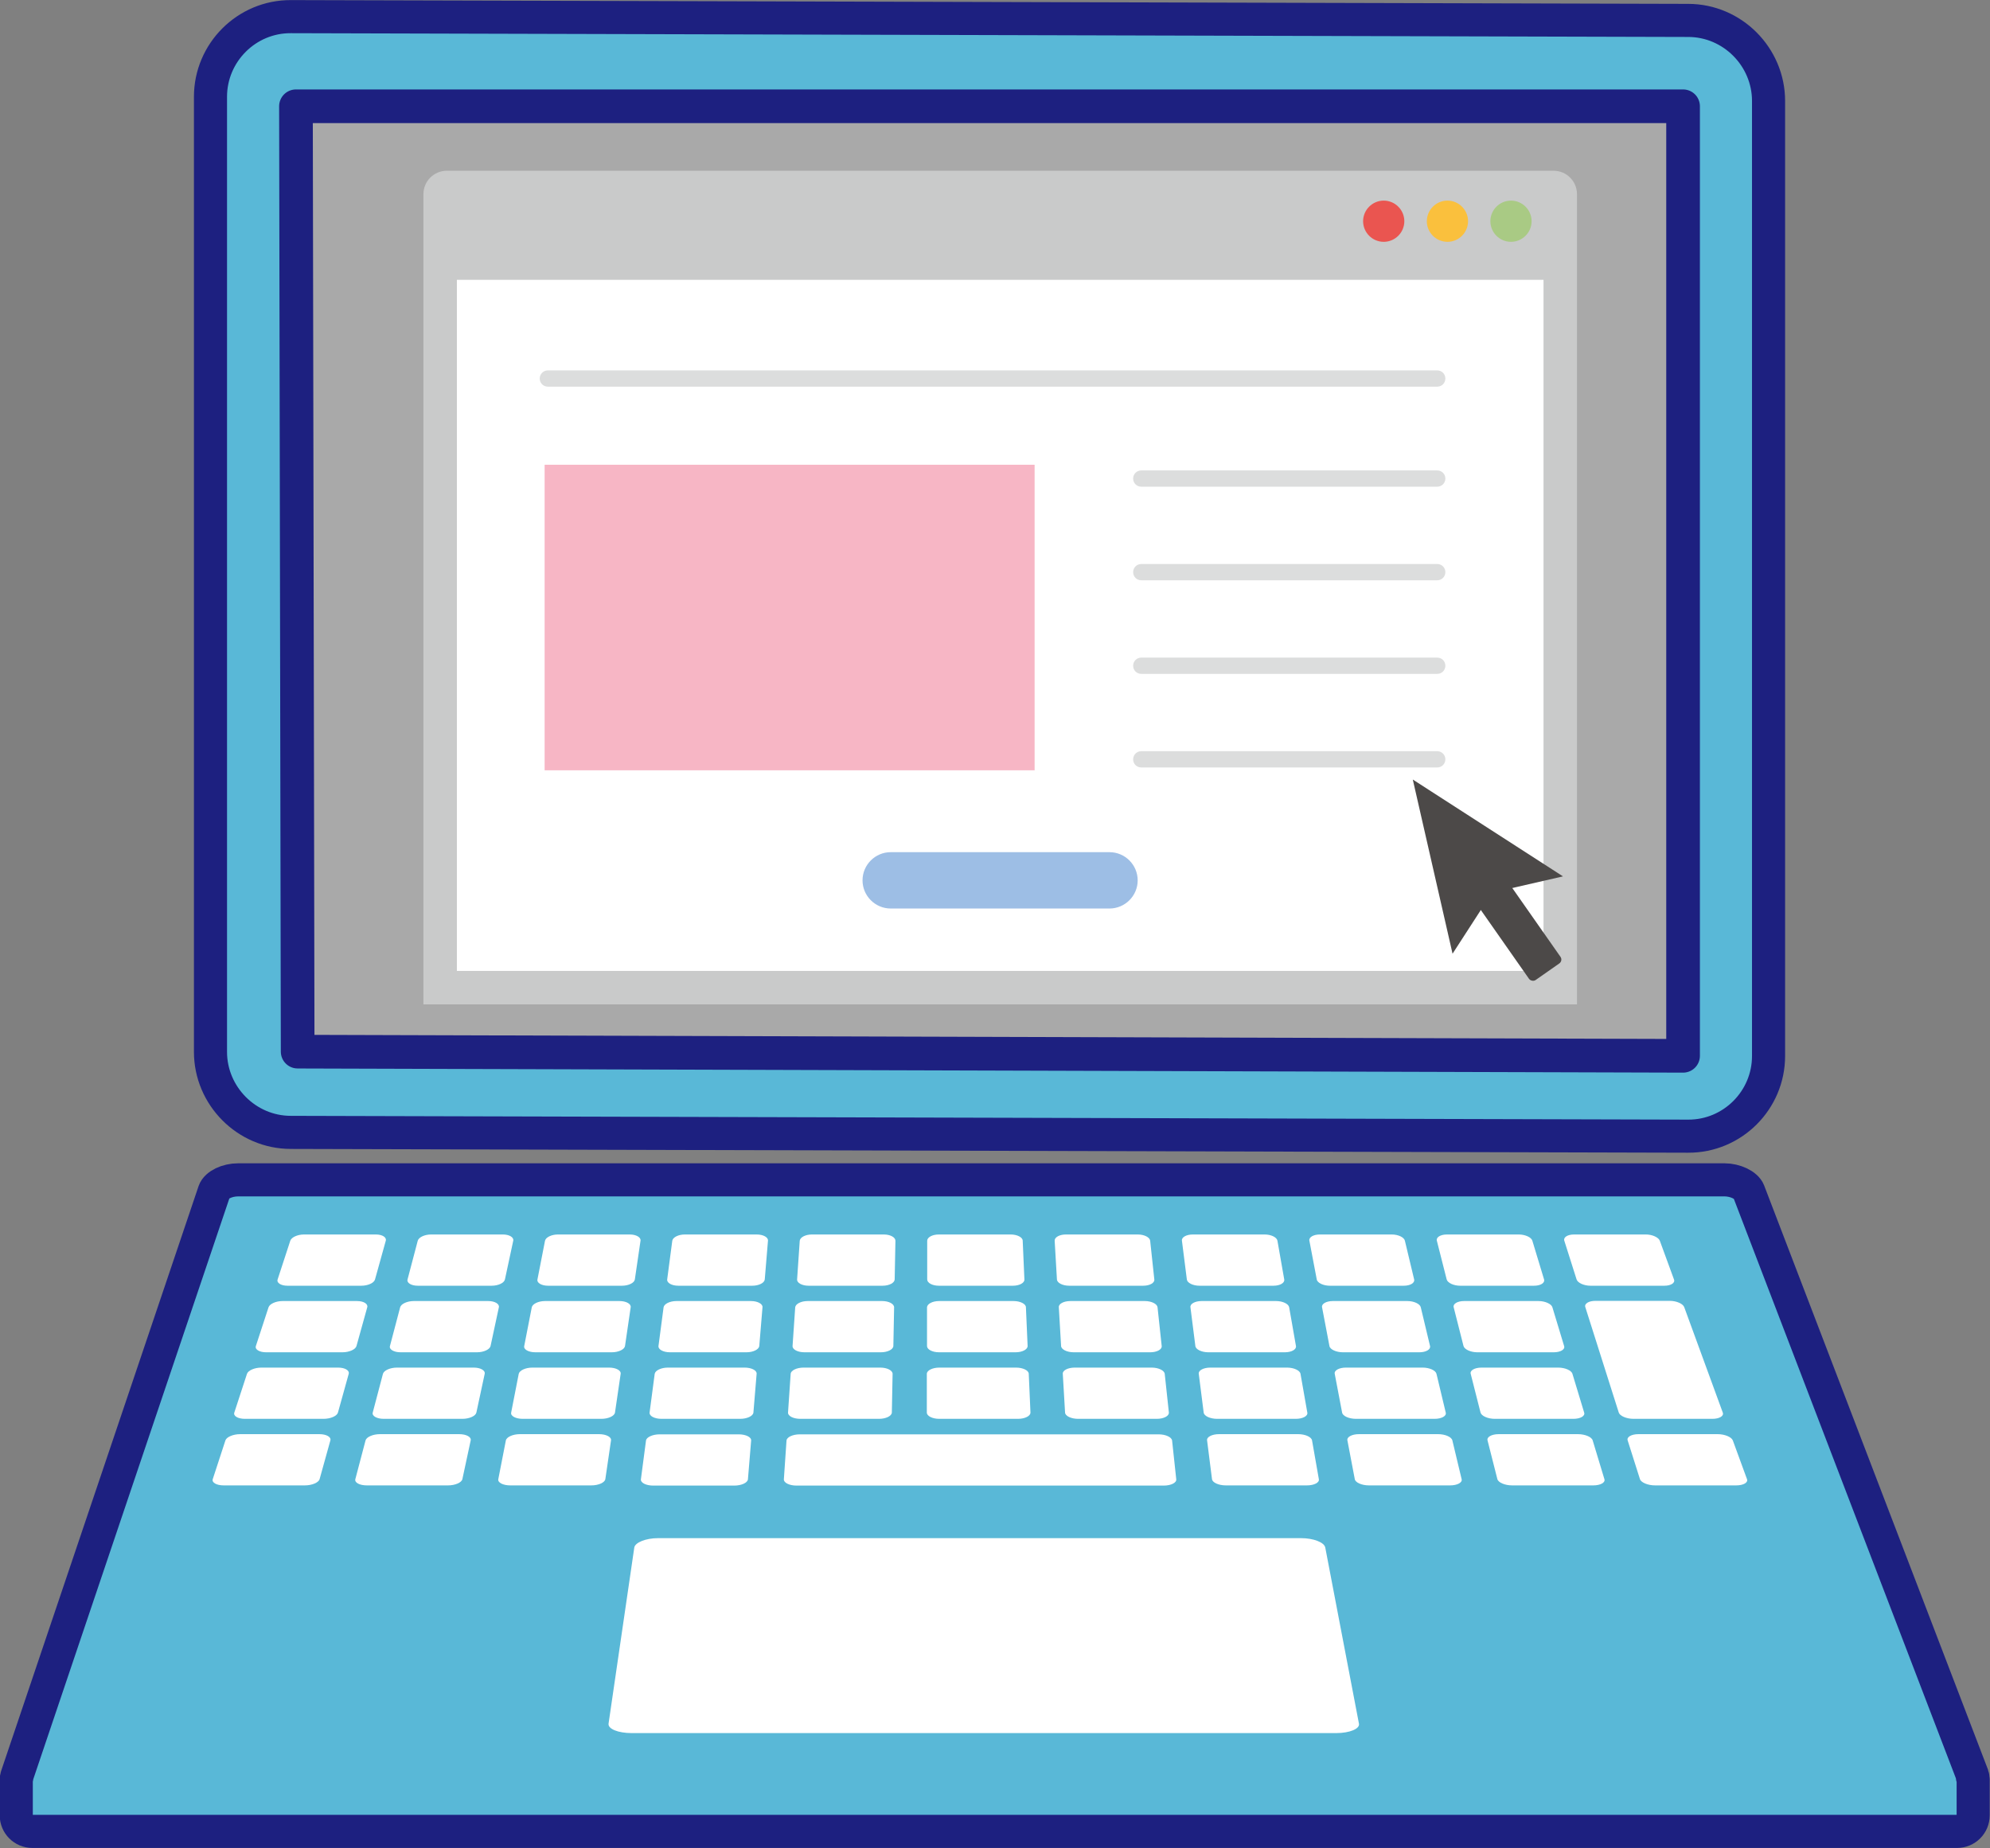 <?xml version="1.0" encoding="UTF-8"?>
<svg id="design_更新" xmlns="http://www.w3.org/2000/svg" viewBox="0 0 105.23 97.75">
  <rect x="0" y="0" width="105.23" height="97.75" fill="#808080" stroke="none"/>
  <defs>
    <style>
      .cls-1 {
        fill: #f7b6c5;
      }

      .cls-2 {
        fill: #fac03d;
      }

      .cls-3 {
        fill: #ea5550;
      }

      .cls-4 {
        fill: #fff;
      }

      .cls-5 {
        fill: #9dbee5;
      }

      .cls-6 {
        fill: #a9ca84;
      }

      .cls-7 {
        fill: #c9caca;
      }

      .cls-8 {
        fill: #dcdddd;
      }

      .cls-9 {
        fill: #4c4948;
      }

      .cls-10 {
        fill: #59b8d7;
        stroke-linecap: round;
        stroke-width: 1.75px;
      }

      .cls-10, .cls-11 {
        stroke: #1d2080;
        stroke-linejoin: round;
      }

      .cls-11 {
        fill: #a9a9a9;
        stroke-width: 1.78px;
      }
    </style>
  </defs>
  <g>
    <path class="cls-10" d="m93.52,55.85c0,2.34-1.91,4.25-4.25,4.24l-73.89-.2c-2.34,0-4.25-1.93-4.25-4.26V5.12c0-2.34,1.91-4.25,4.25-4.24l73.89.2c2.34,0,4.25,1.93,4.25,4.26v50.51Z"/>
    <polygon class="cls-11" points="89 55.84 15.74 55.62 15.65 5.62 89 5.62 89 55.84"/>
    <path class="cls-10" d="m104.32,94s.01-.04,0-.06l-11.85-30.93c-.13-.33-.71-.61-1.28-.61H12.59c-.58,0-1.14.27-1.26.61L.89,93.94s0,.04,0,.06c0,.03-.03.04-.03.08v1.93c0,.47.38.85.85.85h101.78c.47,0,.85-.38.85-.85v-1.89c0-.07-.03-.09-.04-.13Z"/>
    <g>
      <path class="cls-4" d="m15.2,68h3.91c.35,0,.67-.15.72-.33l.57-2.05c.05-.18-.18-.33-.52-.33h-3.81c-.34,0-.66.15-.72.33l-.67,2.05c-.06.18.18.33.52.33Z"/>
      <path class="cls-4" d="m22.09,68h3.91c.35,0,.66-.15.7-.33l.44-2.05c.04-.18-.21-.33-.54-.33h-3.81c-.34,0-.65.15-.7.33l-.54,2.05c-.05.18.2.33.54.33Z"/>
      <path class="cls-4" d="m28.98,68h3.91c.35,0,.65-.15.68-.33l.3-2.05c.03-.18-.23-.33-.56-.33h-3.81c-.34,0-.64.15-.68.33l-.4,2.05c-.04.18.22.33.56.33Z"/>
      <path class="cls-4" d="m35.87,68h3.91c.35,0,.64-.15.66-.33l.17-2.05c.02-.18-.25-.33-.59-.33h-3.81c-.34,0-.63.15-.66.33l-.27,2.05c-.02.18.24.33.59.33Z"/>
      <path class="cls-4" d="m42.76,68h3.91c.35,0,.63-.15.64-.33l.04-2.05c0-.18-.27-.33-.61-.33h-3.81c-.34,0-.62.15-.64.33l-.14,2.05c-.01.18.26.33.61.33Z"/>
      <path class="cls-4" d="m49.65,68h3.91c.35,0,.62-.15.61-.33l-.09-2.05c0-.18-.29-.33-.63-.33h-3.81c-.34,0-.61.15-.61.33v2.05c0,.18.27.33.62.33Z"/>
      <path class="cls-4" d="m56.54,68h3.91c.35,0,.61-.15.59-.33l-.22-2.05c-.02-.18-.31-.33-.65-.33h-3.81c-.34,0-.6.15-.59.33l.12,2.05c.01.18.3.33.65.33Z"/>
      <path class="cls-4" d="m63.43,68h3.91c.35,0,.6-.15.57-.33l-.36-2.05c-.03-.18-.33-.33-.67-.33h-3.81c-.34,0-.6.15-.57.33l.26,2.05c.02.18.32.33.67.33Z"/>
      <path class="cls-4" d="m70.32,68h3.91c.35,0,.59-.15.55-.33l-.49-2.05c-.04-.18-.35-.33-.69-.33h-3.81c-.34,0-.59.15-.55.33l.39,2.05c.03.18.35.33.69.33Z"/>
      <path class="cls-4" d="m77.21,68h3.91c.35,0,.58-.15.53-.33l-.62-2.05c-.05-.18-.38-.33-.71-.33h-3.81c-.34,0-.58.15-.53.33l.52,2.05c.05.18.37.33.71.33Z"/>
      <path class="cls-4" d="m84.1,68h3.91c.35,0,.58-.15.51-.33l-.75-2.05c-.07-.18-.4-.33-.73-.33h-3.81c-.34,0-.57.15-.51.33l.65,2.05c.06.18.39.33.73.33Z"/>
      <path class="cls-4" d="m19.42,69.14c.05-.18-.19-.33-.54-.33h-3.94c-.35,0-.68.15-.74.33l-.67,2.05c-.06.18.19.33.54.33h4.04c.36,0,.69-.15.74-.33l.57-2.05Z"/>
      <path class="cls-4" d="m25.82,68.81h-3.94c-.35,0-.67.15-.72.33l-.54,2.05c-.05.18.21.33.56.33h4.04c.36,0,.68-.15.72-.33l.44-2.05c.04-.18-.22-.33-.56-.33Z"/>
      <path class="cls-4" d="m28.31,71.52h4.04c.36,0,.67-.15.7-.33l.3-2.05c.03-.18-.24-.33-.59-.33h-3.94c-.35,0-.66.15-.7.33l-.4,2.05c-.04.18.23.33.59.33Z"/>
      <path class="cls-4" d="m35.43,71.52h4.04c.36,0,.66-.15.68-.33l.17-2.05c.02-.18-.26-.33-.61-.33h-3.94c-.35,0-.65.15-.68.33l-.27,2.05c-.02.18.25.33.61.33Z"/>
      <path class="cls-4" d="m42.54,71.52h4.04c.36,0,.65-.15.66-.33l.04-2.05c0-.18-.28-.33-.63-.33h-3.94c-.35,0-.64.15-.66.33l-.14,2.05c-.01.18.27.33.63.33Z"/>
      <path class="cls-4" d="m49.66,71.52h4.04c.36,0,.64-.15.64-.33l-.09-2.05c0-.18-.3-.33-.65-.33h-3.94c-.35,0-.63.15-.64.33v2.05c0,.18.28.33.64.33Z"/>
      <path class="cls-4" d="m56.6,68.81c-.35,0-.63.15-.61.33l.12,2.05c.01.18.31.33.67.33h4.04c.36,0,.63-.15.61-.33l-.22-2.05c-.02-.18-.32-.33-.67-.33h-3.94Z"/>
      <path class="cls-4" d="m63.54,68.81c-.35,0-.62.15-.59.33l.26,2.05c.02.18.33.33.69.33h4.04c.36,0,.62-.15.59-.33l-.36-2.05c-.03-.18-.34-.33-.69-.33h-3.94Z"/>
      <path class="cls-4" d="m70.48,68.81c-.35,0-.61.15-.57.33l.39,2.05c.03.18.36.33.71.33h4.04c.36,0,.61-.15.57-.33l-.49-2.05c-.04-.18-.36-.33-.71-.33h-3.94Z"/>
      <path class="cls-4" d="m82.16,71.52c.36,0,.61-.15.55-.33l-.62-2.05c-.05-.18-.39-.33-.73-.33h-3.94c-.35,0-.6.15-.55.33l.52,2.05c.05.18.38.33.73.33h4.04Z"/>
      <path class="cls-4" d="m17.88,72.33h-4.06c-.36,0-.7.15-.76.33l-.67,2.05c-.06.18.19.33.56.33h4.16c.37,0,.71-.15.76-.33l.57-2.05c.05-.18-.2-.33-.56-.33Z"/>
      <path class="cls-4" d="m25.05,72.33h-4.06c-.36,0-.69.15-.74.33l-.54,2.05c-.05.18.22.33.58.33h4.16c.37,0,.7-.15.74-.33l.44-2.05c.04-.18-.22-.33-.58-.33Z"/>
      <path class="cls-4" d="m27.64,75.04h4.16c.37,0,.69-.15.72-.33l.3-2.05c.03-.18-.25-.33-.61-.33h-4.06c-.36,0-.68.15-.72.33l-.4,2.05c-.04.18.24.33.61.33Z"/>
      <path class="cls-4" d="m34.98,75.04h4.16c.37,0,.68-.15.7-.33l.17-2.05c.02-.18-.27-.33-.63-.33h-4.06c-.36,0-.67.15-.7.33l-.27,2.05c-.02.18.26.33.63.33Z"/>
      <path class="cls-4" d="m42.32,75.04h4.16c.37,0,.67-.15.68-.33l.04-2.05c0-.18-.29-.33-.65-.33h-4.06c-.36,0-.67.15-.68.33l-.14,2.05c-.01.18.28.33.65.33Z"/>
      <path class="cls-4" d="m49.67,75.04h4.16c.37,0,.66-.15.66-.33l-.09-2.05c0-.18-.31-.33-.67-.33h-4.06c-.36,0-.66.15-.66.33v2.05c0,.18.29.33.66.33Z"/>
      <path class="cls-4" d="m56.83,72.33c-.36,0-.65.15-.63.33l.12,2.05c.01.18.32.33.69.33h4.16c.37,0,.65-.15.64-.33l-.22-2.05c-.02-.18-.33-.33-.69-.33h-4.06Z"/>
      <path class="cls-4" d="m64,72.33c-.36,0-.64.15-.61.33l.26,2.05c.02.18.34.33.71.33h4.16c.37,0,.65-.15.61-.33l-.36-2.05c-.03-.18-.35-.33-.71-.33h-4.06Z"/>
      <path class="cls-4" d="m71.17,72.33c-.36,0-.63.15-.59.33l.39,2.05c.03.18.36.33.73.33h4.16c.37,0,.64-.15.59-.33l-.49-2.05c-.04-.18-.37-.33-.73-.33h-4.06Z"/>
      <path class="cls-4" d="m83.2,75.04c.37,0,.63-.15.57-.33l-.62-2.05c-.05-.18-.39-.33-.75-.33h-4.06c-.36,0-.62.15-.57.33l.52,2.05c.05.18.39.33.75.33h4.16Z"/>
      <path class="cls-4" d="m90.55,75.04c.37,0,.62-.15.55-.33l-2.04-5.58c-.07-.18-.41-.33-.76-.33h-3.94c-.35,0-.59.15-.53.33l1.77,5.58c.06.18.41.33.78.33h4.16Z"/>
      <path class="cls-4" d="m16.89,75.85h-4.19c-.37,0-.72.15-.78.33l-.67,2.05c-.06.18.2.33.58.33h4.29c.38,0,.73-.15.78-.33l.57-2.05c.05-.18-.21-.33-.58-.33Z"/>
      <path class="cls-4" d="m24.28,75.85h-4.19c-.37,0-.71.15-.76.33l-.54,2.05c-.05.18.22.33.61.33h4.29c.38,0,.72-.15.76-.33l.44-2.05c.04-.18-.23-.33-.61-.33Z"/>
      <path class="cls-4" d="m31.68,75.85h-4.19c-.37,0-.7.15-.74.33l-.4,2.05c-.04.18.25.33.63.33h4.29c.38,0,.71-.15.74-.33l.3-2.05c.03-.18-.26-.33-.63-.33Z"/>
      <path class="cls-4" d="m34.54,78.57h4.29c.38,0,.7-.15.72-.33l.17-2.05c.02-.18-.28-.33-.65-.33h-4.19c-.37,0-.7.15-.72.33l-.27,2.05c-.02.18.27.33.65.33Z"/>
      <path class="cls-4" d="m42.11,78.57h19.43c.38,0,.68-.15.66-.33l-.22-2.05c-.02-.18-.34-.33-.71-.33h-18.98c-.37,0-.69.15-.7.33l-.14,2.05c-.01.18.29.33.67.33Z"/>
      <path class="cls-4" d="m68.65,75.85h-4.19c-.37,0-.66.15-.63.33l.26,2.05c.02.18.35.33.73.33h4.29c.38,0,.67-.15.63-.33l-.36-2.05c-.03-.18-.36-.33-.73-.33Z"/>
      <path class="cls-4" d="m76.05,75.85h-4.19c-.37,0-.65.15-.61.33l.39,2.05c.03.18.37.33.75.33h4.29c.38,0,.66-.15.61-.33l-.49-2.05c-.04-.18-.38-.33-.75-.33Z"/>
      <path class="cls-4" d="m83.44,75.85h-4.19c-.37,0-.64.15-.59.33l.52,2.05c.05.18.4.33.78.33h4.29c.38,0,.65-.15.59-.33l-.62-2.05c-.05-.18-.4-.33-.78-.33Z"/>
      <path class="cls-4" d="m91.63,76.18c-.07-.18-.43-.33-.8-.33h-4.19c-.37,0-.63.15-.57.33l.65,2.05c.06.18.42.33.8.33h4.29c.38,0,.64-.15.57-.33l-.75-2.05Z"/>
      <path class="cls-4" d="m68.81,81.35h-34.01c-.65,0-1.22.23-1.26.5l-1.36,9.31c-.04.28.51.5,1.22.5h37.26c.71,0,1.26-.23,1.2-.5l-1.78-9.31c-.05-.28-.63-.5-1.28-.5Z"/>
    </g>
  </g>
  <g>
    <g>
      <path class="cls-7" d="m83.39,53.12H22.39V10.27c0-.69.56-1.24,1.24-1.24h58.52c.69,0,1.24.56,1.24,1.24v42.85Z"/>
      <rect class="cls-4" x="24.16" y="14.8" width="57.46" height="36.55"/>
      <path class="cls-3" d="m74.26,11.7c0,.6-.49,1.09-1.09,1.09s-1.09-.49-1.09-1.09.49-1.09,1.09-1.09,1.09.49,1.09,1.09Z"/>
      <path class="cls-2" d="m77.63,11.7c0,.6-.49,1.09-1.09,1.09s-1.09-.49-1.09-1.09.49-1.09,1.09-1.09,1.09.49,1.09,1.09Z"/>
      <path class="cls-6" d="m80.99,11.7c0,.6-.49,1.09-1.09,1.09s-1.09-.49-1.09-1.09.49-1.09,1.09-1.09,1.09.49,1.09,1.09Z"/>
      <g>
        <path class="cls-8" d="m76,25.74h-15.65c-.24,0-.43-.19-.43-.43s.19-.43.43-.43h15.65c.24,0,.43.19.43.43s-.19.43-.43.43Z"/>
        <path class="cls-8" d="m76,30.69h-15.65c-.24,0-.43-.19-.43-.43s.19-.43.43-.43h15.65c.24,0,.43.19.43.43s-.19.43-.43.43Z"/>
        <path class="cls-8" d="m76,35.64h-15.65c-.24,0-.43-.19-.43-.43s.19-.43.43-.43h15.65c.24,0,.43.19.43.43s-.19.43-.43.43Z"/>
        <path class="cls-8" d="m76,40.59h-15.65c-.24,0-.43-.19-.43-.43s.19-.43.43-.43h15.65c.24,0,.43.19.43.43s-.19.43-.43.43Z"/>
      </g>
      <path class="cls-8" d="m76,20.45H28.97c-.24,0-.43-.19-.43-.43s.19-.43.43-.43h47.03c.24,0,.43.19.43.43s-.19.43-.43.43Z"/>
      <rect class="cls-1" x="28.8" y="24.58" width="25.91" height="16.16"/>
    </g>
    <path class="cls-5" d="m60.16,46.56c0,.82-.67,1.49-1.49,1.49h-11.57c-.82,0-1.49-.67-1.49-1.49h0c0-.82.67-1.49,1.49-1.49h11.57c.82,0,1.49.67,1.49,1.49h0Z"/>
    <g>
      <path class="cls-9" d="m74.71,41.23l3.97,2.56,3.97,2.56-3.75.86-2.09,3.23-1.05-4.6-1.05-4.6Z"/>
      <rect class="cls-9" x="78.72" y="44.76" width="2.03" height="7.29" rx=".25" ry=".25" transform="translate(-13.34 54.49) rotate(-35)"/>
    </g>
  </g>
</svg>